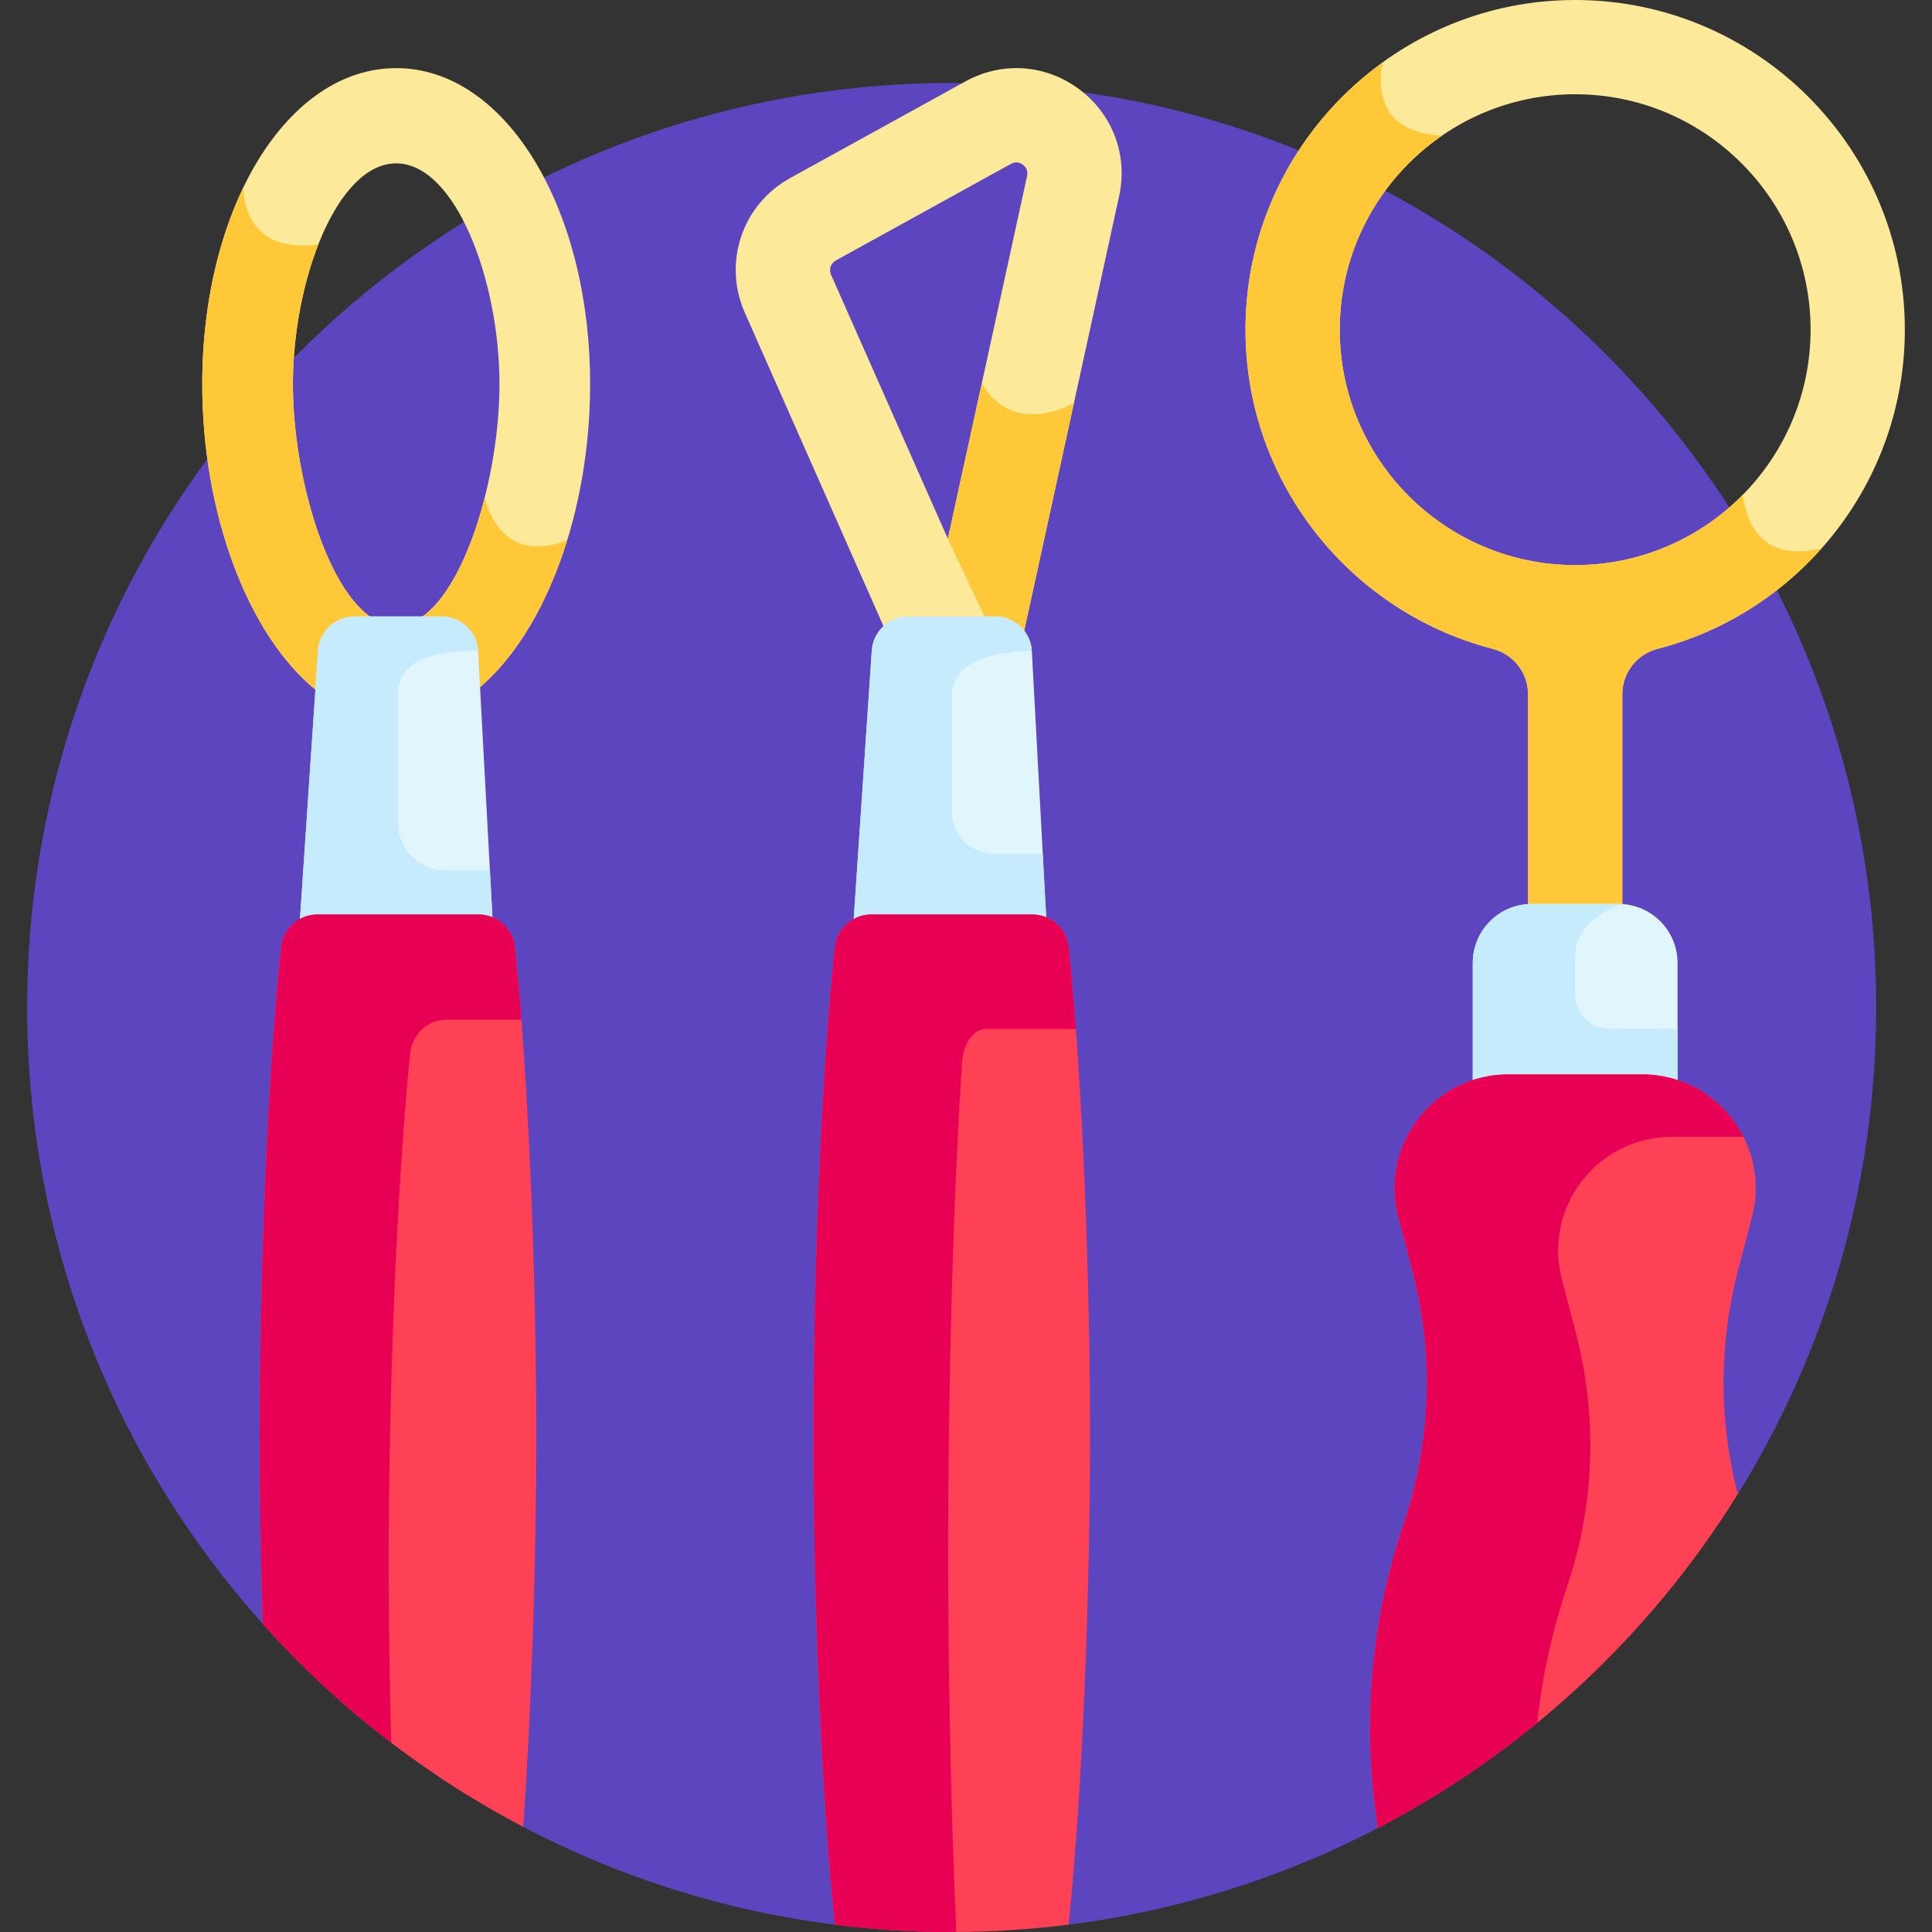 <svg xmlns="http://www.w3.org/2000/svg" width="512" viewBox="0 0 512 512" height="512" id="Layer_1"><rect x="0" y="0" width="512" height="512" fill="#333333" stroke="none"/><g><path fill="#5c45bf" d="m69.64 430.374 69.012 53.762c25.267 13.24 53.121 22.211 82.617 25.927l61.899-.004c29.241-3.688 56.871-12.539 81.963-25.596l95.402-88.5c23.238-37.46 36.67-81.641 36.67-128.965 0-135.311-109.691-245.003-245.002-245.003s-245.003 109.691-245.003 245.003c0 62.774 23.62 120.024 62.442 163.376z"></path><g fill="#fce99a"><path d="m404.946 183.974v57.184h24.978v-57.186c0-5.674 3.856-10.6 9.35-12.019 37.639-9.722 65.528-43.953 65.528-84.587 0-49.753-41.803-89.926-92.13-87.24-44.17 2.357-79.954 38.012-82.46 82.174-2.43 42.82 26.176 79.51 65.355 89.645 5.505 1.425 9.379 6.343 9.379 12.029zm-49.9-96.607c0-34.401 27.988-62.389 62.389-62.389s62.389 27.988 62.389 62.389-27.988 62.389-62.389 62.389-62.389-27.988-62.389-62.389z"></path><path d="m285.997 23.65c-8.896-6.637-20.458-7.428-30.173-2.069l-46.378 25.578c-12.766 7.042-17.945 22.406-12.047 35.739l37.482 84.731c1.626-1.224 3.643-1.95 5.823-1.95h23.068c2.88 0 5.478 1.261 7.258 3.271l25.549-116.966c2.368-10.843-1.687-21.7-10.582-28.334zm-13.812 23.006-20.996 96.121-30.957-69.98c-.622-1.408-.076-3.031 1.272-3.773l46.378-25.58c.492-.271.979-.407 1.456-.407.591 0 1.17.208 1.729.627 1.011.753 1.387 1.76 1.118 2.992z"></path><path d="m83.656 182.823.626-9.291c.343-5.09 4.572-9.044 9.673-9.044h5.846c-12.989-6.844-22.18-38.207-22.18-62.677 0-27.622 11.706-58.516 27.373-58.516s27.373 30.894 27.373 58.516c0 24.47-9.19 55.833-22.18 62.677h6.834c5.152 0 9.404 4.029 9.681 9.174l.457 8.488c17.427-14.865 29.23-46.384 29.23-80.339 0-46.968-22.576-83.758-51.396-83.758s-51.396 36.791-51.396 83.758c.001 34.486 12.181 66.448 30.059 81.012z"></path></g><path fill="#ffc839" d="m284.609 106.78s-15.775 9.493-24.423-5.193l-8.997 41.19 10.795 22.902h1.787c2.88 0 5.478 1.261 7.259 3.271z"></path><path fill="#e0f5fc" d="m230.404 244.851h42.675c1.546 0 3.016.363 4.322 1.013l-3.948-73.31c-.277-5.144-4.529-9.174-9.681-9.174h-23.068c-5.102 0-9.331 3.954-9.673 9.044l-4.944 73.438c1.304-.648 2.772-1.011 4.317-1.011z"></path><path fill="#c5ebfc" d="m273.452 172.554c-.277-5.145-4.529-9.174-9.681-9.174h-23.068c-5.102 0-9.331 3.954-9.673 9.044l-4.944 73.438c1.305-.649 2.774-1.012 4.319-1.012h42.675c1.546 0 3.016.364 4.322 1.013l-1.056-19.614h-12.925c-6.186 0-11.201-5.015-11.201-11.201v-30.548c-.002-12.75 21.232-11.946 21.232-11.946z"></path><path fill="#ff4155" d="m273.555 242.346h-42.674c-4.953 0-9.122 3.73-9.641 8.656-3.602 34.215-5.673 86.716-5.673 129.438s2.071 95.223 5.673 129.438c.007.062.021.122.028.184 10.132 1.277 20.455 1.938 30.932 1.938 10.49 0 20.825-.662 30.968-1.941.007-.061.021-.119.027-.18 3.602-34.215 5.673-86.715 5.673-129.438s-2.071-95.224-5.673-129.438c-.518-4.927-4.686-8.657-9.64-8.657z"></path><path fill="#e80054" d="m251.248 410.778c0-42.723 1.365-95.224 3.738-129.438.342-4.926 3.089-8.656 6.353-8.656h23.768c-.578-7.773-1.216-15.071-1.912-21.682-.519-4.926-4.687-8.656-9.641-8.656h-42.674c-4.953 0-9.122 3.73-9.641 8.656-3.602 34.215-5.673 86.716-5.673 129.438s2.071 95.223 5.673 129.438c.007.062.021.122.028.184 10.133 1.277 20.456 1.938 30.933 1.938.407 0 .813-.008 1.22-.01-1.397-31.287-2.172-69.023-2.172-101.212z"></path><g fill="#ffc839"><path d="m77.621 101.811c0-12.779 2.509-26.253 6.754-37.049-20.044 2.859-19.895-14.272-19.877-15.071-6.846 14.213-10.899 32.248-10.899 52.12 0 34.486 12.179 66.448 30.057 81.012l.626-9.291c.343-5.09 4.572-9.044 9.673-9.044h5.846c-12.989-6.844-22.18-38.207-22.18-62.677z"></path><path d="m126.704 173.662.457 8.487c9.933-8.473 18.034-22.361 23.169-39.023-18.229 7.29-21.884-11.237-21.884-11.238-3.878 15.221-10.364 28.44-18.258 32.6h6.834c5.152 0 9.405 4.03 9.682 9.174z"></path></g><path fill="#e0f5fc" d="m83.656 244.851h42.674c1.546 0 3.016.363 4.322 1.013l-3.948-73.31c-.277-5.144-4.529-9.174-9.681-9.174h-23.069c-5.102 0-9.331 3.954-9.673 9.044l-4.944 73.438c1.305-.648 2.774-1.011 4.319-1.011z"></path><path fill="#c5ebfc" d="m118.061 230.667c-6.954 0-12.591-5.637-12.591-12.591v-34.076c0-13.167 21.234-11.446 21.234-11.446-.277-5.145-4.529-9.174-9.681-9.174h-23.069c-5.102 0-9.331 3.954-9.673 9.044l-4.944 73.438c1.305-.649 2.774-1.012 4.319-1.012h42.675c1.546 0 3.016.364 4.322 1.013l-.819-15.197h-11.773z"></path><path fill="#ff4155" d="m126.807 242.346h-42.675c-4.953 0-9.122 3.73-9.641 8.656-3.602 34.215-5.673 86.716-5.673 129.438 0 15.782.284 32.898.822 49.934 19.516 21.792 42.873 40.065 69.012 53.762 2.228-31.759 3.468-70.649 3.468-103.696 0-42.723-2.071-95.224-5.673-129.438-.518-4.926-4.687-8.656-9.64-8.656z"></path><path fill="#e80054" d="m102.995 414.492c0-44.637 2.071-99.49 5.673-135.238.519-5.147 4.687-9.043 9.641-9.043h19.863c-.528-6.848-1.102-13.305-1.724-19.208-.519-4.926-4.687-8.656-9.641-8.656h-42.675c-4.953 0-9.122 3.73-9.641 8.656-3.602 34.215-5.673 86.716-5.673 129.438 0 15.782.284 32.898.822 49.934 10.32 11.524 21.724 22.052 34.036 31.451-.447-16.19-.681-32.338-.681-47.334z"></path><path fill="#ffc839" d="m461.811 131.167c-11.319 11.467-27.029 18.589-44.376 18.589-34.401 0-62.389-27.988-62.389-62.389 0-21.318 10.754-40.166 27.116-51.424-16.513-.814-17.092-12.238-15.818-19.343-20.664 14.979-34.603 38.747-36.133 65.702-2.43 42.82 26.176 79.51 65.355 89.644 5.505 1.424 9.379 6.342 9.379 12.028v57.184h24.978v-57.186c0-5.674 3.856-10.6 9.35-12.019 17.059-4.406 32.102-13.859 43.467-26.648-15.729 3.829-19.898-6.696-20.929-14.138z"></path><path fill="#e0f5fc" d="m399.746 286.938h35.378c3.324 0 6.492.54 9.447 1.511v-33.264c0-8.631-6.997-15.628-15.628-15.628h-23.016c-8.631 0-15.628 6.997-15.628 15.628v33.264c2.955-.971 6.123-1.511 9.447-1.511z"></path><path fill="#c5ebfc" d="m444.571 288.449v-15.824h-18.125c-4.976 0-9.01-4.034-9.01-9.01v-9.99c0-8.378 7.618-12.322 12.617-14.011-.368-.026-.735-.056-1.109-.056h-23.016c-8.631 0-15.628 6.997-15.628 15.628v33.264c2.954-.971 6.121-1.51 9.445-1.511h35.382c3.323 0 6.49.539 9.444 1.51z"></path><path fill="#ff4155" d="m460.533 395.962c-5.033-19.365-5.045-39.743.035-59.191l3.729-14.273c4.992-19.107-9.425-37.775-29.174-37.775-12.662 0-22.712 0-35.378 0-19.748 0-34.166 18.668-29.174 37.775l3.729 14.273c5.791 22.164 4.969 45.539-2.364 67.242-8.359 24.74-10.854 51.084-7.289 76.953l.482 3.496c39.21-20.403 72.2-51.095 95.404-88.5z"></path><path fill="#e80054" d="m415.272 420.553c7.333-21.703 8.155-45.077 2.364-67.242l-3.729-14.273c-4.992-19.107 9.426-37.775 29.174-37.775h18.943c-4.914-9.668-14.921-16.54-26.899-16.54-12.662 0-22.712 0-35.378 0-19.748 0-34.166 18.668-29.174 37.775l3.729 14.273c5.791 22.164 4.969 45.539-2.364 67.242-8.359 24.74-10.854 51.084-7.289 76.953l.482 3.496c15.07-7.842 29.217-17.21 42.247-27.889 1.307-12.218 3.934-24.3 7.894-36.02z"></path></g></svg>